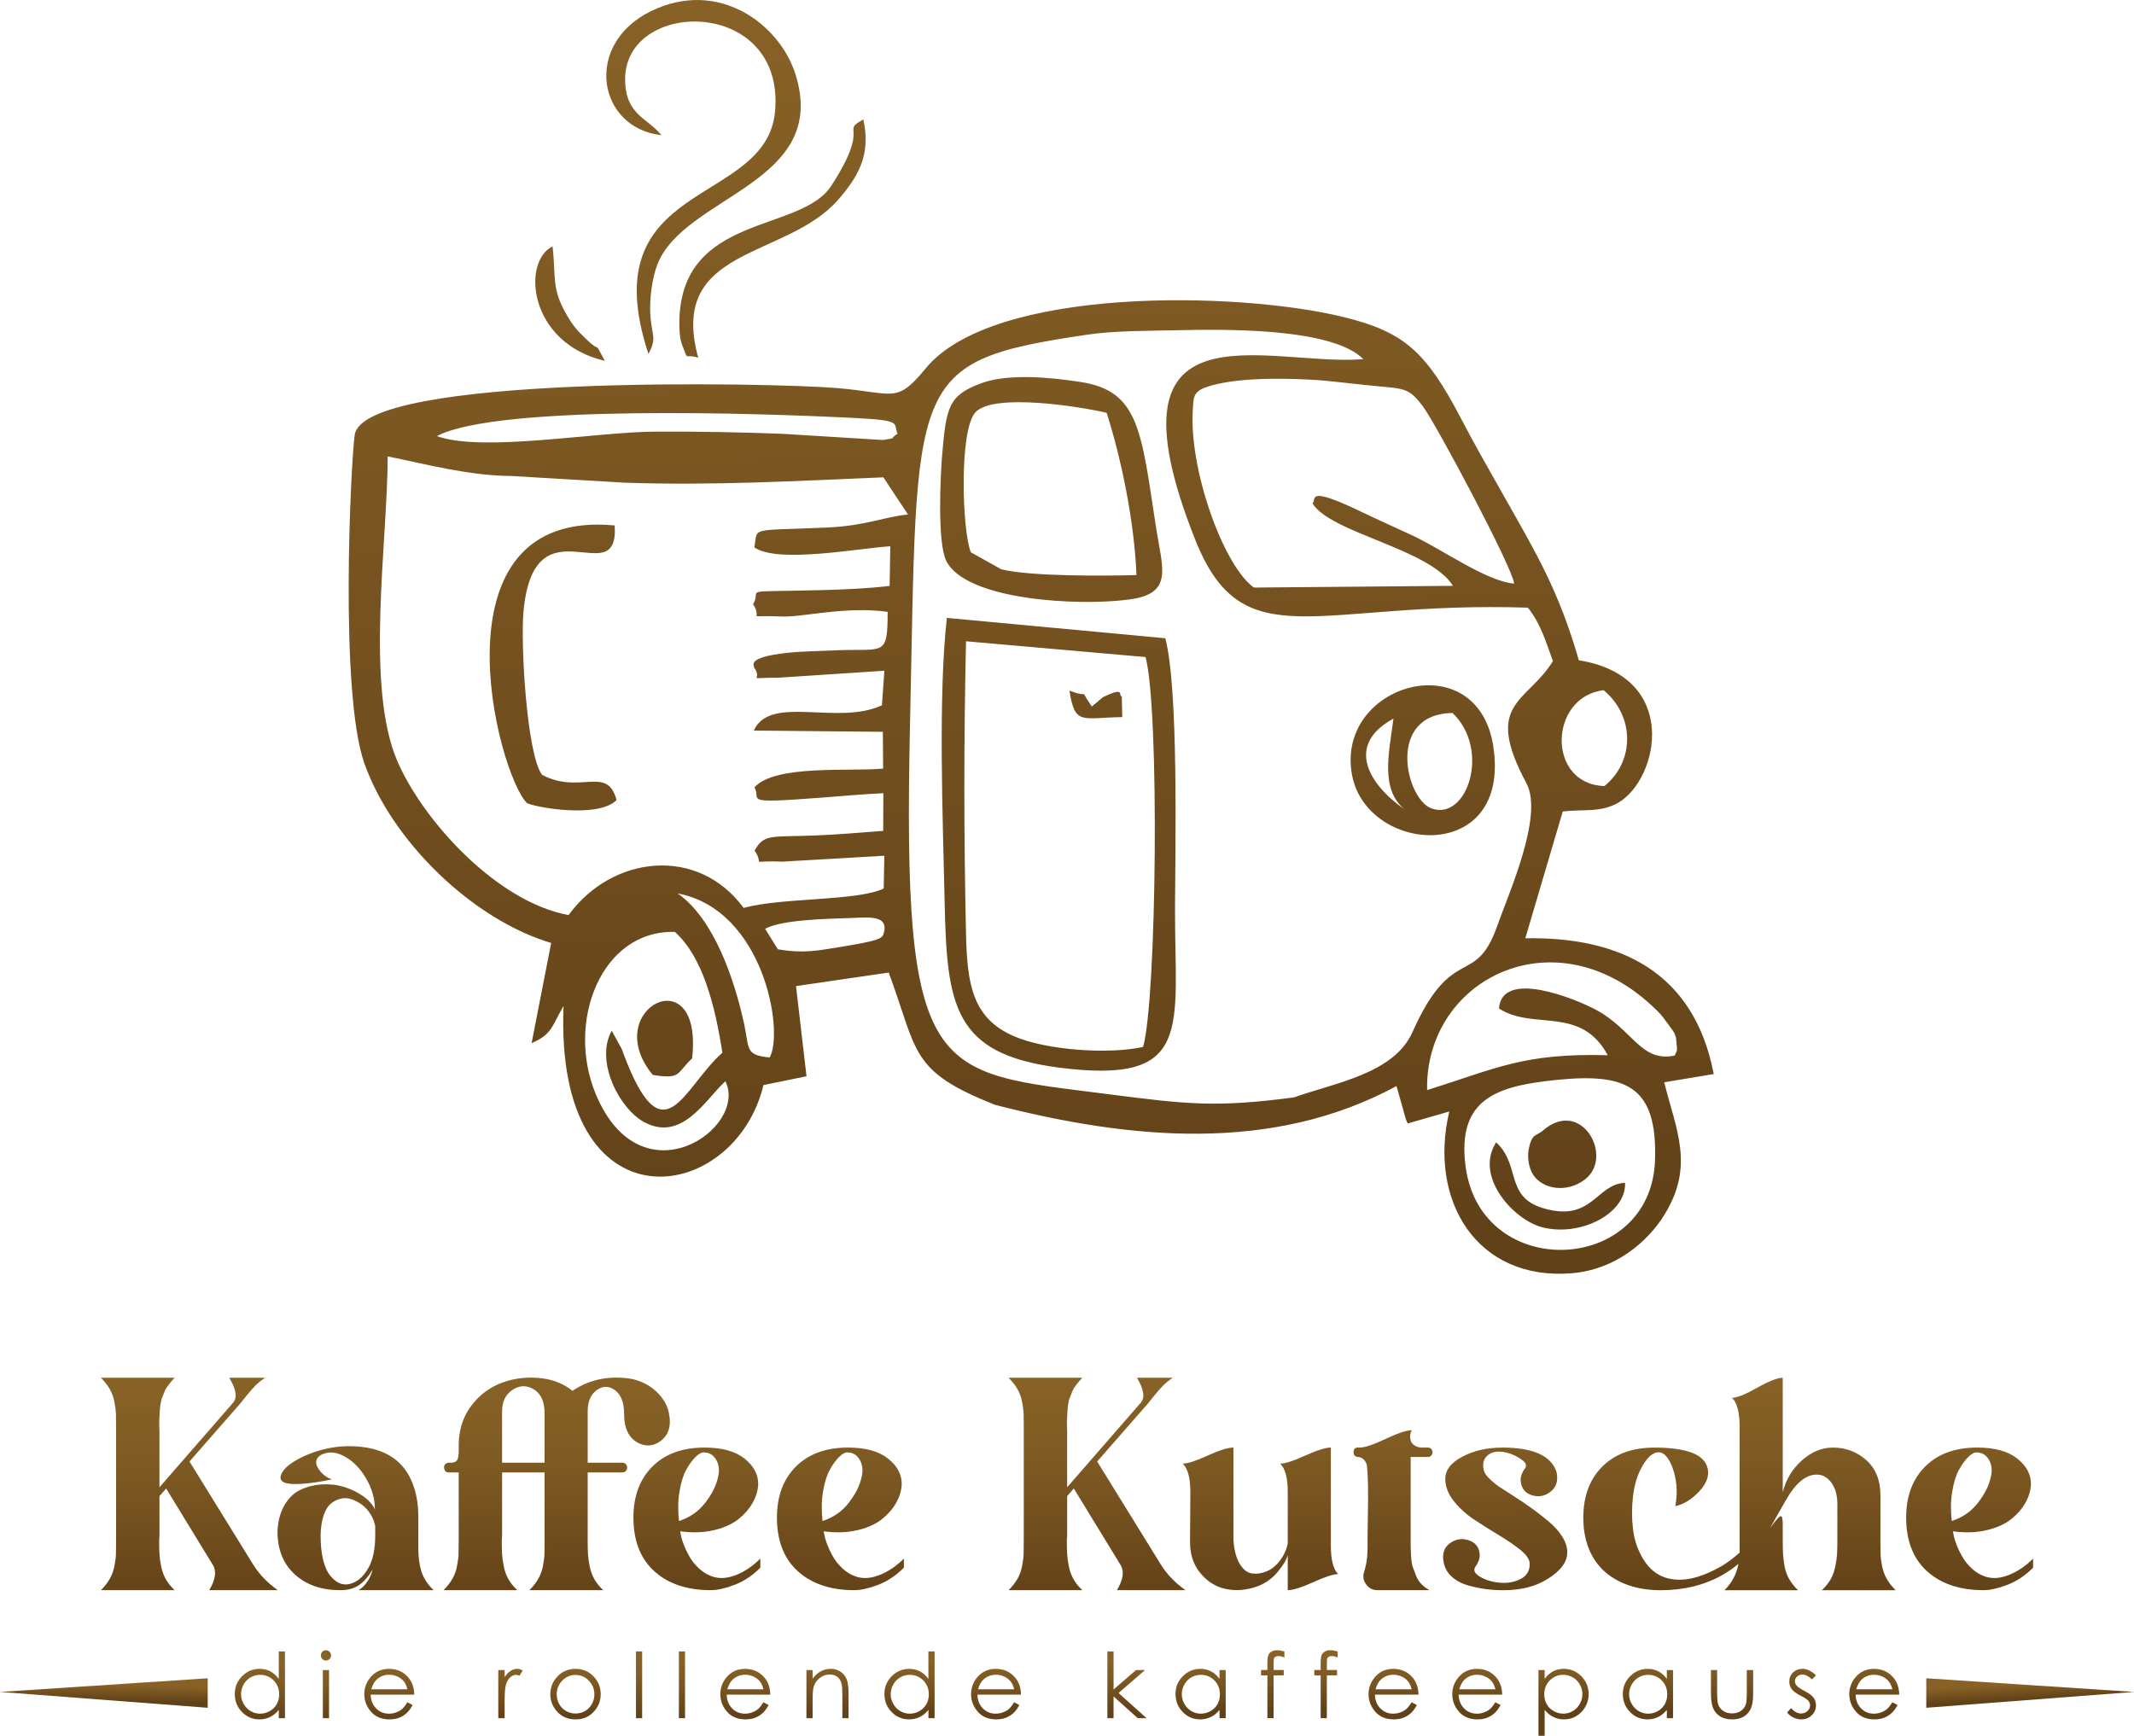 <?xml version="1.0" encoding="UTF-8"?>
<svg id="Ebene_2" xmlns="http://www.w3.org/2000/svg" xmlns:xlink="http://www.w3.org/1999/xlink" viewBox="0 0 1320.01 1073.84">
  <defs>
    <style>
      .cls-1 {
        fill: url(#linear-gradient-3);
      }

      .cls-1, .cls-2, .cls-3, .cls-4, .cls-5 {
        fill-rule: evenodd;
      }

      .cls-2 {
        fill: url(#linear-gradient-5);
      }

      .cls-3 {
        fill: url(#linear-gradient-2);
      }

      .cls-4 {
        fill: url(#linear-gradient-4);
      }

      .cls-5 {
        fill: url(#linear-gradient);
      }
    </style>
    <linearGradient id="linear-gradient" x1="621.43" y1="5.91" x2="645.91" y2="776.75" gradientUnits="userSpaceOnUse">
      <stop offset="0" stop-color="#876126"/>
      <stop offset="1" stop-color="#614118"/>
    </linearGradient>
    <linearGradient id="linear-gradient-2" x1="659.39" y1="859.95" x2="660.08" y2="989.62" gradientUnits="userSpaceOnUse">
      <stop offset="0" stop-color="#876126"/>
      <stop offset=".33" stop-color="#7e5a23"/>
      <stop offset=".84" stop-color="#69471a"/>
      <stop offset="1" stop-color="#614118"/>
    </linearGradient>
    <linearGradient id="linear-gradient-3" x1="659.81" y1="1026.75" x2="660.15" y2="1065.97" gradientUnits="userSpaceOnUse">
      <stop offset="0" stop-color="#876126"/>
      <stop offset=".28" stop-color="#7e5a23"/>
      <stop offset=".7" stop-color="#69471a"/>
      <stop offset=".83" stop-color="#614118"/>
    </linearGradient>
    <linearGradient id="linear-gradient-4" x1="64.43" y1="1042.38" x2="64.23" y2="1052.08" gradientUnits="userSpaceOnUse">
      <stop offset="0" stop-color="#876126"/>
      <stop offset="1" stop-color="#614118"/>
    </linearGradient>
    <linearGradient id="linear-gradient-5" x1="1255.25" y1="1041.61" x2="1255.74" y2="1051.07" gradientUnits="userSpaceOnUse">
      <stop offset="0" stop-color="#876126"/>
      <stop offset=".81" stop-color="#68471a"/>
      <stop offset="1" stop-color="#614118"/>
    </linearGradient>
  </defs>
  <g id="Layer_1">
    <g>
      <path class="cls-5" d="M906.56,721.62c-5.52-42,19.51-49.76,55.77-53.49,43.4-4.47,62.93,3.47,61.4,49.59-2.36,71.02-107.75,75.57-117.17,3.9h0ZM694.2,443.63l-.3-12.78c-2.42-.41,2.62-6.47-11.7.48l-6.83,5.77c-8.97-12.79.51-4.31-13.84-9.86,3.36,21.76,7.58,16.77,32.66,16.38h0ZM374.14,223.22c-7.83-14.22-.81-3.21-11.6-13.5-5.8-5.54-8.05-8.12-12.07-15.08-9.32-16.13-6.51-21.97-8.65-42.21-19.24,9.32-14.97,59.8,32.32,70.8h0ZM1005.18,731.75c-17.86.65-20.3,24.79-50.71,15.65-23.7-7.11-13.66-26.48-28.98-40.7-13.73,21.04,10.73,48.12,28.73,52.61,23.71,5.92,51.8-8.74,50.97-27.56h0ZM403.76,664.97c17.76,2.94,14.54-1.08,24.35-10.17,7.15-63.67-57.88-30.56-24.35,10.17h0ZM954.43,699.37c-4.35,3.77-6.72,1.5-8.76,11.28-1.12,5.36.1,11.83,2.39,15.62,5.74,9.54,21.11,12.02,32.34,3.38,18.22-14.02-2.2-50.9-25.97-30.27h0ZM431.92,221.31c-19.12-69.24,54.58-60.71,86.78-98.02,11.73-13.59,20.33-27.31,15.32-49.41-14.72,8.15,5.27,2.35-19.91,41.17-18.77,28.93-92.31,17.18-93.87,82.96-.1,4.3,0,10.86,1.55,14.91,4.36,11.42,1.03,5.53,10.13,8.38h0ZM898.48,441.07c23.9,22.87,8.88,67.22-13.15,58.99-15.8-5.9-28.11-58.34,13.15-58.99h0ZM836.3,479.32c9.14,49.42,98.77,55.85,87.37-17.72-9.9-63.86-97.81-38.75-87.37,17.72h0ZM869,500.85c-15.57-12.47-9.67-35.77-7.06-56.27-30.2,16.37-15.09,40.97,7.06,56.27h0ZM335.26,479.32c-9.41-12.74-13.34-80.92-11.43-101.24,6.6-70.26,59.21-10.19,56.4-53.03-115.33-10.79-72.54,153.66-54.29,171.72,3.76,2.38,43.76,9.95,55.44-1.82-5.81-21.78-22.52-3.13-46.11-15.63h0ZM409.18,83.63c-39.53-4.38-48.55-56.02-6.7-76.63,41.75-20.56,79.5,7.82,89.39,38.41,22.06,68.24-68.62,75.27-85.27,118.27-3.25,8.4-4.84,21.14-4.37,30.04.77,14.48,4.42,15.05-1.14,25.18-35.86-108.8,73.25-90.45,78.36-150.25C485.5-2,386.19-1.09,386.68,49.36c.21,21.74,13.62,23.4,22.5,34.27h0ZM600.53,341.65c-5.35-12.75-7.4-75.13,2.77-86.5,11.16-12.49,67.11-3.22,81.24.26,8.95,28.1,17.04,66.45,18.45,100.36-18.62.52-65.69.96-83.66-3.6l-18.81-10.51h0ZM607.29,236.98c-20.57,7.49-21.92,14.76-24.45,43.67-1.2,13.76-3.1,55.11,2.46,66.31,12.24,24.65,82.89,28.17,113.69,23.84,27.05-3.8,20-19.09,16.09-44.53-9.17-59.7-10.38-84.34-46.54-89.94-18.93-2.93-44.79-5.35-61.25.65h0ZM597.54,396.72l111.05,9.76c8.71,32.13,6.93,211.99-1.52,241.21-20.53,4.57-59.33,2.29-80.03-6.71-25.96-11.29-28.83-32.93-29.51-63.85-1.33-60.86-1.38-117.53.01-180.41h0ZM585.69,382.26l135.11,12.58c8.29,31.17,6.16,129.74,6.02,166.55-.28,74.67,12.3,110.04-72.23,99.01-64.88-8.47-68.91-38.3-70.29-102.92-1.09-50.62-4.07-126.61,1.39-175.22h0ZM448.71,668.92c14.32,28.98-52.25,75.44-80.28,7.74-18.32-44.24,3.19-101.34,49.02-100.15,17.36,15.53,24.93,45.99,29.38,74.76-24.29,21.37-36.3,66.88-61.21.51-.37-.98-.68-2.02-1.09-2.98l-6.16-11.14c-10.45,18.74,4.7,48.24,20.08,56.52,23.61,12.72,38.19-14.47,50.26-25.27h0ZM473.25,574.59c10.48-5.71,38.43-6.17,53.82-6.7,9.82-.34,23.36-2.14,19.38,10.07-.87,2.68-3.63,4.14-26.76,7.88-14.52,2.35-22.93,4.09-38.51,1.44l-7.92-12.69h0ZM419.15,552.68c53.5,10.15,65.94,85.81,56.92,101.53-15.58-1.58-12.26-5.11-16.09-22.2-5.79-25.84-18.08-63.34-40.83-79.33h0ZM351.71,566.1c-44.79-8.25-90.07-58.71-105.82-94.98-20.11-46.3-6.26-134.74-6.06-188.77,25.08,5.12,50.39,11.94,76.6,12.12l69.76,4.13c55.56,1.92,107.04-1.13,160.23-3.3l15.23,23c-14.96,1.41-25.86,6.98-50.31,8.06-48.84,2.15-42.36-.56-44.74,12.28,14.62,10.13,64.29.56,84.1-.7l-.41,24.53c-12.64,1.56-28.72,2.27-42.92,2.63-52.54,1.33-35.46-1.19-41.53,8.71,6.79,10.36-6.77,6.49,17.79,7.58,12.7.57,39.36-6.52,65.43-2.89,0,28.6-2.19,22.42-32.95,23.85-8.37.39-20.23.58-28.6,1.46-26.95,2.84-20.59,8.17-21.11,9.08,6.35,8.78-7,6.32,15.1,6.37l65.55-4.32-1.52,21.39c-27.46,12.79-69.17-6.9-79.24,15.63l79.8.77.19,22.75c-20.42,1.97-67.04-2.66-79.58,11.65,4.5,7.82-9.12,10.11,40.03,6.43,12.77-.95,26.09-2.19,39.69-2.86l-.09,23.32c-14.68,1.1-28.47,2.34-43,2.88-26.9,1.01-30.68-1.07-36.56,9.31,6.9,10.13-4.99,5.85,16.94,6.85l63.31-3.66-.39,20.25c-16.12,7.92-62.68,5.44-86.63,12.03-28.35-38.59-81.33-32.54-108.29,4.41h0ZM270.23,269.79c37.32-19.76,201.59-14.16,259.43-11.15,29.01,1.51,22.72,3.15,25.51,9.65-5.99,3.96.63,2.19-9.02,3.91l-62.22-3.83c-25.87-.98-52.33-1.47-78.2-1.35-37.87.17-107.49,12.95-135.5,2.76h0ZM800.42,678.87c25.55-9.01,61.91-14.78,73.26-40.31,24.52-55.17,38.84-27.54,52.2-65.12,7.75-21.8,29.03-68.9,18.29-88.92-26.89-50.14.34-49.45,16.41-75.53-4.38-12.12-7.74-23.52-15.54-33.07-131.42-4.32-176.14,32.74-205.89-42.44-59.5-150.36,44.8-106.47,104.17-111.29-19.71-19.99-88.85-18.45-116.18-17.88-17.28.36-38.17.29-54.4,2.7-112.41,16.63-105.13,26.41-109.84,240.92-4.87,221.18,13.64,214.98,122.25,228.92,49.04,6.29,66.65,8.44,115.27,2.04h0ZM572.48,228.02c-18.01,22.01-19.24,15.03-54.65,12.06-40.06-3.37-293.15-8.57-298.43,29-2.42,17.25-9.47,159.22,5.94,203.02,16.98,48.23,66.89,96.74,115.59,111.26l-12.1,61.97c13-5.57,12.59-10.92,19.75-22.96-5.61,140.38,105.75,123.58,123.68,48.9l26.62-5.45-6.5-55.78,57.33-8.37c18.29,49.26,12.67,60.84,65.89,81.86,83.57,21.48,171.39,29.94,248.23-11.65l5.66,20.06c.28.75.67,2.14,1.3,3.06l25.68-7.38c-13.04,55.23,17.03,104.75,75.64,100.07,26.71-2.13,46.83-19.03,57.47-36.26,18.7-30.29,7.2-52.25-.17-81.89l30.63-5.08c-11.98-62.75-57.44-85.08-116.55-84l23.17-78.46c13.05-1.48,23.76.77,34.4-5.45,24.96-14.59,38.43-77.98-24.44-88.08-12.48-43.17-26.15-65.82-46.46-101.76-8.9-15.76-17.57-30.86-26.4-47.74-21.59-41.28-35.05-53.53-72.22-62.73-65.19-16.15-217.31-19.25-259.06,31.78h0ZM927.21,623.92c1.83-24.82,47.85-5.75,60,.78,22.86,12.28,27.77,32.73,48.7,28.31,1.25-3.36,1.84-1.41,1.03-8.62-.38-3.4,0-1.97-1.3-5.41-.28-.73-7.35-10.32-8.36-11.38-61.56-64.54-145.93-23.43-144.53,46.76,43.08-13.43,59.4-22.94,111.74-21.56-16.75-31.01-45.95-15.08-67.27-28.89h0ZM992.44,486.29c-35.87-1.12-34.47-55.16-.52-59.32,19.09,15.73,19.56,43.86.52,59.32h0ZM748.99,238.59c20.24-5.78,51.8-4.37,66.74-3.4,7.49.49,25.54,2.8,38.23,3.91,14.86,1.3,18.15,1.58,26.06,12.1,8.16,10.85,55.57,99.8,56.58,109.86-17.31-1.53-44.29-21.06-62.56-29.62-11.5-5.39-21.09-9.58-32.22-14.93-35.07-16.87-27-7-30.02-5.21,11.12,18.54,72.44,27.98,86.97,51.12l-123.11,1.07c-19.09-13.46-40.73-74.36-37.75-111.29.35-7.82.87-10.69,11.08-13.6Z"/>
      <path class="cls-3" d="M117.22,904.15l39.42,63.82c3.75,6.01,8.82,11.26,15.21,15.77h-42.42c3.88-6.51,4.63-11.7,2.25-15.58l-28.91-47.3-4.13,4.69v24.59c0,.63-.06,1.56-.19,2.82,0,3.75.06,6.63.19,8.64.12,2,.47,4.44,1.03,7.32s1.5,5.51,2.82,7.88c1.31,2.38,3.16,4.69,5.54,6.95h-45.61c2.25-2.25,4.07-4.57,5.44-6.95,1.38-2.38,2.35-5.04,2.91-7.98.56-2.94.88-5.38.94-7.32.06-1.94.09-4.85.09-8.73v-69.45c0-3.88-.03-6.79-.09-8.73-.06-1.94-.37-4.38-.94-7.32-.56-2.94-1.53-5.6-2.91-7.98-1.38-2.38-3.19-4.69-5.44-6.95h45.61c-1,1-1.94,2.07-2.82,3.19-.88,1.13-1.6,2.1-2.16,2.91s-1.09,1.91-1.6,3.28c-.5,1.38-.91,2.38-1.22,3-.31.63-.59,1.75-.84,3.38-.25,1.63-.41,2.66-.47,3.1-.06.44-.13,1.66-.19,3.66-.06,2-.12,3.13-.19,3.38-.06.25-.06,1.53,0,3.85.06,2.32.09,3.6.09,3.85v34.16l45.43-52.18c2.88-3.13,2.13-8.32-2.25-15.58h22.15c-2.25,1.5-4.19,3.07-5.82,4.69-1.63,1.63-3.54,3.79-5.73,6.48-2.19,2.69-3.41,4.22-3.66,4.6l-31.54,36.04h0ZM232.1,950.14v-6.01c-.5-2.63-1.47-5.1-2.91-7.41-1.44-2.32-3.16-4.22-5.16-5.73-2-1.5-4.16-2.66-6.48-3.47-2.31-.81-4.6-.94-6.85-.37-2.25.56-4.29,1.6-6.1,3.1-1.81,1.5-3.29,3.91-4.41,7.23-1.13,3.32-1.75,7.35-1.88,12.11,0,11.89,2.03,20.34,6.1,25.34,4.07,5.01,8.73,6.44,13.98,4.32,3.88-1.63,7.13-4.88,9.76-9.76s3.94-11.33,3.94-19.33h0ZM171.66,947.52c0,11.14,3.57,19.96,10.7,26.47,7.13,6.51,16.52,9.76,28.16,9.76,4.88,0,8.85-1.13,11.92-3.38,3.07-2.25,5.73-5.38,7.98-9.39-.5,2.5-1.53,4.94-3.1,7.32-1.56,2.38-3.41,4.19-5.54,5.44h46.37c-3.75-3.75-6.26-7.63-7.51-11.64-1.25-4-1.88-8.89-1.88-14.64v-18.96c0-6.51-.81-12.39-2.44-17.64-4.63-15.14-15.39-23.71-32.29-25.72-12.64-1.5-24.97.56-36.98,6.19-8.51,4.13-13.02,8.32-13.52,12.58-.13,1.63.88,2.78,3,3.47,2.13.69,5.63.88,10.51.56,4.88-.31,10.95-1.22,18.21-2.72-3.75-1.38-6.6-3.72-8.54-7.04-1.94-3.32-1.41-5.98,1.6-7.98,4.38-2.38,9.23-2.16,14.55.66,5.32,2.82,9.82,7.35,13.51,13.61,3.69,6.26,5.54,12.7,5.54,19.33-1.5-3.13-4-5.91-7.51-8.35-3.5-2.44-7.41-4.32-11.73-5.63-4.32-1.31-8.85-1.81-13.61-1.5-4.75.31-9.14,1.41-13.14,3.28-4,1.88-7.32,5.07-9.95,9.57-2.63,4.5-4.07,9.95-4.32,16.33h0ZM310.57,873.18v31.72h26.28v-30.6c0-7.13-2.19-12.05-6.57-14.74-4.38-2.69-8.76-2.63-13.14.19-4.38,2.82-6.57,7.29-6.57,13.42h0ZM336.85,910.91h-26.28v39.23c0,.63-.06,1.56-.19,2.82,0,3.75.06,6.63.19,8.64.13,2,.47,4.44,1.03,7.32.56,2.88,1.5,5.51,2.82,7.88,1.31,2.38,3.16,4.69,5.54,6.95h-45.61c2.25-2.25,4.07-4.57,5.44-6.95,1.38-2.38,2.35-5.04,2.91-7.98.56-2.94.88-5.38.94-7.32.06-1.94.09-4.85.09-8.73v-41.86h-6.19c-1.5,0-2.44-.81-2.82-2.44v-.37h0c-.13-.88.09-1.63.66-2.25.56-.62,1.28-.94,2.16-.94h1.88c1.88-.13,3.1-.88,3.66-2.25.56-1.38.78-4.19.66-8.45,0-9.39,2.53-17.49,7.6-24.31,5.07-6.82,11.51-11.67,19.33-14.55,7.82-2.88,16.11-3.75,24.87-2.63,7.01.88,13.2,3.44,18.58,7.7,10.01-6.76,21.53-9.32,34.54-7.7,2.88.38,5.69,1.16,8.45,2.35,2.75,1.19,5.23,2.69,7.41,4.5,2.19,1.81,4.1,3.91,5.73,6.29,1.63,2.38,2.75,4.94,3.38,7.7,1.88,8.26.06,14.33-5.44,18.21-4.38,3-8.95,3.25-13.7.75-5.63-3.13-8.45-9.01-8.45-17.65,0-7.13-1.88-12.08-5.63-14.83-3.75-2.75-7.51-2.78-11.26-.09-3.75,2.69-5.63,7.1-5.63,13.23v31.72h21.4c1.25,0,2.13.5,2.63,1.5.5,1,.5,2,0,3-.5,1-1.38,1.5-2.63,1.5h-21.4v42.05c0,3.75.06,6.63.19,8.64.13,2,.47,4.44,1.03,7.32s1.5,5.51,2.82,7.88c1.31,2.38,3.16,4.69,5.54,6.95h-45.61c2.25-2.25,4.07-4.57,5.44-6.95,1.38-2.38,2.35-5.04,2.91-7.98.56-2.94.88-5.38.94-7.32.06-1.94.09-4.85.09-8.73v-41.86h0ZM420.01,940.95c6.63-2.13,12.01-5.85,16.14-11.17,4.13-5.32,6.76-10.48,7.88-15.49,1.13-4.13.84-7.76-.84-10.89-1.69-3.13-4.22-4.76-7.6-4.88-1.5-.12-3.25.78-5.26,2.72-2,1.94-3.94,4.6-5.82,7.98-1.88,3.38-3.29,7.92-4.22,13.61-.94,5.69-1.03,11.73-.28,18.11h0ZM470.31,964.22c-4.63,4.63-9.64,8.01-15.02,10.14-5.38,2.13-10.26,2.44-14.64.94-3-1-5.76-2.66-8.26-4.97-2.5-2.32-4.54-4.88-6.1-7.7-1.56-2.82-2.82-5.54-3.75-8.17-.94-2.63-1.53-5.01-1.78-7.13,7.51,1,14.39.78,20.65-.66,6.26-1.44,11.33-3.69,15.2-6.76,3.88-3.07,6.88-6.51,9.01-10.32,2.13-3.82,3.25-7.66,3.38-11.54,0-6.01-2.85-11.26-8.54-15.77-5.69-4.51-13.92-6.76-24.69-6.76-14.02,0-24.97,4.13-32.85,12.39-7.88,8.26-11.58,19.4-11.07,33.41.5,13.51,5.04,23.96,13.61,31.35,8.57,7.38,19.99,11.07,34.26,11.07,4,0,8.88-1.09,14.64-3.28,5.76-2.19,11.07-5.73,15.96-10.61v-5.63h0ZM508.8,940.95c6.63-2.13,12.01-5.85,16.14-11.17,4.13-5.32,6.76-10.48,7.88-15.49,1.13-4.13.84-7.76-.84-10.89-1.69-3.13-4.22-4.76-7.6-4.88-1.5-.12-3.25.78-5.26,2.72-2,1.94-3.94,4.6-5.82,7.98-1.88,3.38-3.29,7.92-4.22,13.61-.94,5.69-1.03,11.73-.28,18.11h0ZM559.1,964.22v5.63c-4.88,4.88-10.2,8.42-15.96,10.61-5.76,2.19-10.64,3.28-14.64,3.28-14.27,0-25.69-3.69-34.26-11.07-8.57-7.38-13.11-17.83-13.61-31.35-.5-14.02,3.19-25.15,11.07-33.41,7.88-8.26,18.83-12.39,32.85-12.39,10.76,0,18.99,2.25,24.69,6.76,5.69,4.5,8.54,9.76,8.54,15.77-.13,3.88-1.25,7.73-3.38,11.54-2.13,3.82-5.13,7.26-9.01,10.32-3.88,3.07-8.95,5.32-15.2,6.76-6.26,1.44-13.14,1.66-20.65.66.25,2.13.84,4.51,1.78,7.13.94,2.63,2.19,5.35,3.75,8.17,1.56,2.82,3.6,5.38,6.1,7.7,2.5,2.32,5.26,3.97,8.26,4.97,4.38,1.5,9.26,1.19,14.64-.94,5.38-2.13,10.39-5.51,15.02-10.14h0ZM678.68,904.15l39.42,63.82c3.75,6.01,8.82,11.26,15.21,15.77h-42.42c3.88-6.51,4.63-11.7,2.25-15.58l-28.91-47.3-4.13,4.69v24.59c0,.63-.06,1.56-.19,2.82,0,3.75.06,6.63.19,8.64.12,2,.47,4.44,1.03,7.32s1.5,5.51,2.82,7.88c1.31,2.38,3.16,4.69,5.54,6.95h-45.61c2.25-2.25,4.07-4.57,5.44-6.95,1.38-2.38,2.35-5.04,2.91-7.98.56-2.94.88-5.38.94-7.32.06-1.94.09-4.85.09-8.73v-69.45c0-3.88-.03-6.79-.09-8.73-.06-1.94-.37-4.38-.94-7.32-.56-2.94-1.53-5.6-2.91-7.98-1.38-2.38-3.19-4.69-5.44-6.95h45.61c-1,1-1.94,2.07-2.82,3.19-.88,1.13-1.6,2.1-2.16,2.91s-1.09,1.91-1.6,3.28c-.5,1.38-.91,2.38-1.22,3-.31.63-.59,1.75-.84,3.38-.25,1.63-.41,2.66-.47,3.1-.06.44-.13,1.66-.19,3.66-.06,2-.12,3.13-.19,3.38-.06.25-.06,1.53,0,3.85.06,2.32.09,3.6.09,3.85v34.16l45.43-52.18c2.88-3.13,2.13-8.32-2.25-15.58h22.15c-2.25,1.5-4.19,3.07-5.82,4.69-1.63,1.63-3.54,3.79-5.73,6.48-2.19,2.69-3.41,4.22-3.66,4.6l-31.54,36.04h0ZM823.22,956.15v-60.63c-3.25,0-8.54,1.66-15.86,4.97-7.32,3.32-12.48,4.97-15.49,4.97,3.13,3,4.69,8.89,4.69,17.65v31.72c-.75,3.75-2.32,7.23-4.69,10.42-2.38,3.19-5.1,5.44-8.17,6.76-3.07,1.31-6.1,1.78-9.1,1.41-3-.37-5.6-2.38-7.79-6.01-2.19-3.63-3.47-8.63-3.85-15.02v-56.88c-3.38,0-8.7,1.66-15.96,4.97-7.26,3.32-12.39,4.97-15.39,4.97,3.13,3,4.69,8.89,4.69,17.65-.12,17.52-.19,27.84-.19,30.97,0,7.51,2.07,13.8,6.19,18.87,4.13,5.07,9.04,8.32,14.74,9.76,5.69,1.44,11.64,1.31,17.83-.38,6.19-1.69,11.29-4.91,15.3-9.67,3.63-4.38,5.76-7.95,6.38-10.7v21.78c3.25,0,8.54-1.66,15.86-4.97,7.32-3.32,12.42-4.97,15.3-4.97-3-3-4.5-8.89-4.5-17.64h0ZM879.53,895.52h3.57c1.25,0,2.13.47,2.63,1.41.5.94.5,1.91,0,2.91-.5,1-1.38,1.5-2.63,1.5h-10.51v55.56c0,1.13.09,3.16.28,6.1.19,2.94.53,5.1,1.03,6.48.5,1.38,1.16,3.1,1.97,5.16.81,2.06,1.91,3.82,3.28,5.26,1.38,1.44,3.07,2.72,5.07,3.85h-32.1c-3,0-5.38-1.22-7.13-3.66-1.75-2.44-2.13-5.04-1.13-7.79.25-1,.5-1.97.75-2.91.25-.94.47-2,.66-3.19.19-1.19.31-2.13.38-2.82.06-.69.12-1.78.19-3.29.06-1.5.09-2.5.09-3v-6.95c0-2.63.06-7.1.19-13.42.13-6.32.16-11.92.09-16.8-.06-4.88-.28-9.32-.66-13.33-.88-3.25-2.75-5.01-5.63-5.26-1.75-.12-2.63-1.13-2.63-3s.88-2.82,2.63-2.82h1.31c3,0,8.29-1.78,15.86-5.35,7.57-3.57,12.98-5.35,16.24-5.35-1.13,1.88-1.38,4-.75,6.38.38,1.25,1.22,2.28,2.53,3.1,1.31.81,2.79,1.22,4.41,1.22h0ZM929.09,895.52c19.4,0,30.66,5.13,33.79,15.39,1,5.13-.22,9.07-3.66,11.83-3.44,2.75-7.23,3.54-11.36,2.35-4.13-1.19-6.51-3.91-7.13-8.17-.25-1.63-.09-3.19.47-4.69.56-1.5,1.19-2.66,1.88-3.47.69-.81.94-1.72.75-2.72-.19-1-1.03-2-2.53-3-3-2.13-6.01-3.57-9.01-4.32-3-.75-5.57-.91-7.7-.47-2.13.44-3.85,1.38-5.16,2.82-1.31,1.44-1.97,3.16-1.97,5.16-.13,2.63.63,4.91,2.25,6.85,1.63,1.94,4.07,4.1,7.32,6.48,1.5,1,4.41,2.88,8.73,5.63,4.32,2.75,8.13,5.32,11.45,7.7,3.32,2.38,6.82,5.1,10.51,8.17s6.57,6.26,8.63,9.57c2.07,3.32,3.1,6.54,3.1,9.67,0,6.01-4.07,11.51-12.2,16.52-7.26,4.63-16.33,6.95-27.22,6.95-3.75,0-7.35-.22-10.79-.66-3.44-.44-7.1-1.19-10.98-2.25-3.88-1.06-7.2-2.78-9.95-5.16-2.75-2.38-4.5-5.32-5.26-8.82-1.13-5.26.03-9.23,3.47-11.92,3.44-2.69,7.26-3.44,11.45-2.25s6.6,3.85,7.23,7.98c.25,1.75.06,3.38-.56,4.88s-1.25,2.66-1.88,3.47c-.63.81-.88,1.69-.75,2.63.13.94.94,1.97,2.44,3.1,3.5,2.38,7.79,3.82,12.86,4.32,5.07.5,9.54-.28,13.42-2.35,3.88-2.06,5.69-5.29,5.44-9.67-.12-2.5-2-5.23-5.63-8.17-3.63-2.94-7.95-5.91-12.95-8.92-5.01-3-10.04-6.16-15.11-9.48-5.07-3.32-9.39-7.16-12.95-11.54-3.57-4.38-5.41-8.95-5.54-13.7-.12-5.63,3.38-10.32,10.51-14.08,7.13-3.75,15.33-5.63,24.59-5.63h0ZM1076.07,960.47v-77.9c0-8.76-1.56-14.7-4.69-17.83,3,0,8.17-2.07,15.49-6.19,7.32-4.13,12.61-6.2,15.86-6.2v70.77c2-7.88,5.98-14.45,11.92-19.71,5.94-5.26,12.3-7.88,19.05-7.88,8.01,0,14.92,2.6,20.74,7.79,5.82,5.19,8.73,12.48,8.73,21.87v27.78c0,3.75.03,6.63.09,8.64.06,2,.38,4.44.94,7.32s1.53,5.51,2.91,7.88c1.38,2.38,3.19,4.69,5.44,6.95h-45.61c2.38-2.25,4.22-4.57,5.54-6.95,1.31-2.38,2.25-5.04,2.82-7.98.56-2.94.91-5.38,1.03-7.32.12-1.94.19-4.85.19-8.73v-22.34c0-5.38-1.22-9.76-3.66-13.14-2.44-3.38-5.48-5.07-9.1-5.07-6.76,0-13.14,5.32-19.15,15.96-1.25,2.13-2.97,5.13-5.16,9.01-2.19,3.88-3.72,6.63-4.6,8.26,3.63-5.13,5.88-7.63,6.76-7.51.75,0,1.13,1.75,1.13,5.26v9.76c0,3.75.06,6.63.19,8.64.12,2,.44,4.44.94,7.32.5,2.88,1.44,5.51,2.82,7.88,1.38,2.38,3.19,4.69,5.44,6.95h-45.43c4.63-4.63,7.51-10.07,8.64-16.33-3.13,2.63-6.45,4.94-9.95,6.95-11.14,6.26-23.84,9.39-38.11,9.39-7.01,0-13.39-.94-19.15-2.82-5.76-1.88-10.73-4.6-14.92-8.17-4.19-3.57-7.48-8.01-9.85-13.33-2.38-5.32-3.69-11.36-3.94-18.11-.5-14.02,3.19-25.15,11.07-33.41,7.88-8.26,18.83-12.39,32.85-12.39,19.9,0,30.85,4.19,32.85,12.58,1.38,5.38-1,10.89-7.13,16.52-4,3.75-8.26,6.13-12.76,7.13,1.63-8.89.88-17.27-2.25-25.15-3-7.01-6.63-9.51-10.89-7.51-2.75,1.25-5.44,4.38-8.07,9.39-2.5,4.63-4.16,10.36-4.97,17.18-.81,6.82-.81,13.61,0,20.37.81,6.76,2.94,12.95,6.38,18.58,3.44,5.63,7.92,9.39,13.42,11.26,8.76,2.88,19.08,1.25,30.97-4.88,1.5-.75,3-1.56,4.5-2.44,3.63-2.25,7.2-4.94,10.7-8.07h0ZM1207.28,940.95c6.63-2.13,12.01-5.85,16.14-11.17,4.13-5.32,6.76-10.48,7.88-15.49,1.13-4.13.84-7.76-.84-10.89-1.69-3.13-4.22-4.76-7.6-4.88-1.5-.12-3.25.78-5.26,2.72-2,1.94-3.94,4.6-5.82,7.98-1.88,3.38-3.29,7.92-4.22,13.61-.94,5.69-1.03,11.73-.28,18.11h0ZM1257.59,964.22v5.63c-4.88,4.88-10.2,8.42-15.96,10.61-5.76,2.19-10.64,3.28-14.64,3.28-14.27,0-25.69-3.69-34.26-11.07-8.57-7.38-13.11-17.83-13.61-31.35-.5-14.02,3.19-25.15,11.08-33.41,7.88-8.26,18.83-12.39,32.85-12.39,10.76,0,18.99,2.25,24.69,6.76,5.69,4.5,8.54,9.76,8.54,15.77-.13,3.88-1.25,7.73-3.38,11.54-2.13,3.82-5.13,7.26-9.01,10.32-3.88,3.07-8.95,5.32-15.2,6.76-6.26,1.44-13.14,1.66-20.65.66.25,2.13.84,4.51,1.78,7.13.94,2.63,2.19,5.35,3.75,8.17,1.56,2.82,3.6,5.38,6.1,7.7,2.5,2.32,5.26,3.97,8.26,4.97,4.38,1.5,9.26,1.19,14.64-.94,5.38-2.13,10.39-5.51,15.02-10.14Z"/>
      <path class="cls-1" d="M176.27,1021.64v41.31h-3.82v-5.13c-1.61,1.96-3.4,3.42-5.41,4.4-1.99.97-4.18,1.46-6.55,1.46-4.21,0-7.81-1.52-10.8-4.57-2.99-3.06-4.47-6.77-4.47-11.14s1.51-7.94,4.52-10.98c3-3.04,6.62-4.57,10.86-4.57,2.44,0,4.65.52,6.63,1.56,1.97,1.04,3.71,2.6,5.21,4.69v-17.03h3.82ZM160.9,1036.12c-2.13,0-4.11.52-5.9,1.57-1.81,1.04-3.24,2.51-4.3,4.4-1.07,1.89-1.6,3.89-1.6,6.01s.53,4.09,1.61,6c1.08,1.91,2.52,3.4,4.33,4.45,1.81,1.07,3.76,1.6,5.84,1.6s4.08-.52,5.95-1.58c1.88-1.06,3.32-2.48,4.33-4.28,1.01-1.8,1.52-3.83,1.52-6.08,0-3.43-1.13-6.31-3.41-8.62-2.26-2.31-5.05-3.46-8.36-3.46h0ZM201.61,1020.91c.87,0,1.61.31,2.23.94.62.62.93,1.38.93,2.25s-.31,1.61-.93,2.23c-.62.63-1.36.94-2.23.94s-1.59-.31-2.21-.94c-.62-.62-.93-1.37-.93-2.23s.31-1.63.93-2.25c.62-.63,1.35-.94,2.21-.94h0ZM199.71,1033.15h3.82v29.81h-3.82v-29.81h0ZM251.98,1053.08l3.24,1.7c-1.07,2.07-2.29,3.74-3.69,5.01-1.39,1.26-2.96,2.24-4.7,2.9-1.75.66-3.71.99-5.91.99-4.88,0-8.69-1.59-11.44-4.77-2.75-3.18-4.13-6.77-4.13-10.78,0-3.77,1.17-7.14,3.5-10.08,2.95-3.75,6.9-5.63,11.85-5.63s9.18,1.93,12.22,5.77c2.16,2.71,3.26,6.1,3.3,10.17h-26.94c.08,3.45,1.19,6.28,3.33,8.48,2.15,2.21,4.81,3.31,7.96,3.31,1.52,0,3.01-.26,4.45-.79,1.44-.52,2.67-1.22,3.68-2.09,1.01-.87,2.1-2.26,3.27-4.2h0ZM252.02,1045.05c-.51-2.05-1.26-3.68-2.25-4.9-.99-1.23-2.29-2.21-3.91-2.96-1.62-.75-3.32-1.12-5.1-1.12-2.95,0-5.47.93-7.59,2.82-1.55,1.38-2.71,3.42-3.51,6.16h22.35ZM308.22,1033.15h3.93v4.36c1.17-1.72,2.4-2.99,3.71-3.84,1.3-.83,2.66-1.25,4.06-1.25,1.07,0,2.2.34,3.4,1.01l-2,3.22c-.8-.35-1.48-.52-2.03-.52-1.28,0-2.52.52-3.71,1.57-1.19,1.05-2.1,2.68-2.72,4.89-.48,1.69-.71,5.13-.71,10.29v10.08h-3.93v-29.81h0ZM356.02,1032.42c4.59,0,8.41,1.66,11.43,4.98,2.75,3.02,4.12,6.6,4.12,10.74s-1.45,7.78-4.36,10.89c-2.9,3.11-6.64,4.66-11.2,4.66s-8.34-1.55-11.24-4.66c-2.91-3.11-4.36-6.74-4.36-10.89s1.38-7.69,4.13-10.71c3.02-3.34,6.85-5.01,11.47-5.01h0ZM356,1036.18c-3.19,0-5.92,1.17-8.21,3.52-2.29,2.35-3.43,5.19-3.43,8.52,0,2.14.52,4.14,1.56,6.01,1.05,1.85,2.46,3.28,4.24,4.29,1.77,1.01,3.72,1.52,5.85,1.52s4.08-.5,5.85-1.52c1.78-1.01,3.19-2.44,4.24-4.29,1.04-1.86,1.56-3.86,1.56-6.01,0-3.33-1.15-6.17-3.45-8.52-2.29-2.35-5.02-3.52-8.19-3.52h0ZM393.39,1021.64h3.82v41.31h-3.82v-41.31h0ZM419.93,1021.64h3.82v41.31h-3.82v-41.31h0ZM472.2,1053.08l3.24,1.7c-1.07,2.07-2.29,3.74-3.69,5.01-1.39,1.26-2.96,2.24-4.7,2.9-1.75.66-3.72.99-5.91.99-4.88,0-8.69-1.59-11.44-4.77-2.75-3.18-4.13-6.77-4.13-10.78,0-3.77,1.17-7.14,3.5-10.08,2.95-3.75,6.9-5.63,11.85-5.63s9.18,1.93,12.22,5.77c2.16,2.71,3.26,6.1,3.3,10.17h-26.94c.08,3.45,1.19,6.28,3.33,8.48,2.15,2.21,4.81,3.31,7.96,3.31,1.52,0,3.01-.26,4.45-.79,1.44-.52,2.67-1.22,3.68-2.09,1.01-.87,2.11-2.26,3.27-4.2h0ZM472.24,1045.05c-.51-2.05-1.26-3.68-2.25-4.9-.99-1.23-2.29-2.21-3.91-2.96-1.62-.75-3.32-1.12-5.1-1.12-2.95,0-5.47.93-7.59,2.82-1.55,1.38-2.71,3.42-3.51,6.16h22.35ZM498.82,1033.15h3.82v5.34c1.54-2.04,3.25-3.57,5.11-4.57,1.87-1,3.9-1.51,6.1-1.51s4.22.56,5.95,1.69c1.73,1.13,3.01,2.66,3.84,4.57.82,1.91,1.24,4.89,1.24,8.94v15.32h-3.82v-14.2c0-3.42-.15-5.72-.44-6.87-.47-1.96-1.33-3.44-2.59-4.44-1.26-.99-2.91-1.49-4.94-1.49-2.33,0-4.42.77-6.25,2.3-1.84,1.52-3.06,3.42-3.64,5.69-.37,1.48-.55,4.17-.55,8.09v10.92h-3.82v-29.81h0ZM578.11,1021.64v41.31h-3.82v-5.13c-1.61,1.96-3.4,3.42-5.41,4.4-1.99.97-4.18,1.46-6.55,1.46-4.21,0-7.81-1.52-10.8-4.57-2.99-3.06-4.47-6.77-4.47-11.14s1.51-7.94,4.52-10.98c3-3.04,6.62-4.57,10.86-4.57,2.44,0,4.65.52,6.63,1.56,1.97,1.04,3.71,2.6,5.21,4.69v-17.03h3.82ZM562.75,1036.12c-2.13,0-4.11.52-5.9,1.57-1.81,1.04-3.24,2.51-4.3,4.4-1.07,1.89-1.6,3.89-1.6,6.01s.53,4.09,1.61,6c1.08,1.91,2.52,3.4,4.33,4.45,1.82,1.07,3.76,1.6,5.84,1.6s4.08-.52,5.95-1.58c1.88-1.06,3.32-2.48,4.33-4.28,1.01-1.8,1.52-3.83,1.52-6.08,0-3.43-1.13-6.31-3.41-8.62-2.26-2.31-5.05-3.46-8.36-3.46h0ZM627.29,1053.08l3.24,1.7c-1.07,2.07-2.29,3.74-3.69,5.01-1.39,1.26-2.96,2.24-4.7,2.9-1.75.66-3.71.99-5.91.99-4.88,0-8.69-1.59-11.44-4.77-2.75-3.18-4.13-6.77-4.13-10.78,0-3.77,1.17-7.14,3.5-10.08,2.95-3.75,6.9-5.63,11.85-5.63s9.18,1.93,12.22,5.77c2.16,2.71,3.26,6.1,3.3,10.17h-26.94c.08,3.45,1.19,6.28,3.33,8.48,2.15,2.21,4.81,3.31,7.96,3.31,1.52,0,3.01-.26,4.45-.79,1.44-.52,2.67-1.22,3.68-2.09,1.01-.87,2.1-2.26,3.27-4.2h0ZM627.33,1045.05c-.51-2.05-1.26-3.68-2.25-4.9-.99-1.23-2.29-2.21-3.91-2.96-1.62-.75-3.32-1.12-5.1-1.12-2.95,0-5.47.93-7.59,2.82-1.55,1.38-2.71,3.42-3.51,6.16h22.35ZM684.99,1021.64h3.82v23.56l13.92-12.05h5.56l-16.41,14.2,17.36,15.6h-5.44l-15-13.48v13.48h-3.82v-41.31h0ZM758.17,1033.15v29.81h-3.82v-5.13c-1.61,1.96-3.41,3.42-5.41,4.4-1.99.97-4.18,1.46-6.55,1.46-4.21,0-7.81-1.52-10.8-4.57-2.98-3.06-4.47-6.77-4.47-11.14s1.51-7.94,4.52-10.98c3-3.04,6.62-4.57,10.86-4.57,2.44,0,4.65.51,6.63,1.54,1.97,1.03,3.71,2.58,5.21,4.67v-5.48h3.82ZM742.81,1036.12c-2.13,0-4.11.52-5.9,1.57-1.81,1.04-3.24,2.51-4.3,4.4-1.07,1.89-1.6,3.89-1.6,6.01s.53,4.09,1.61,6c1.08,1.91,2.52,3.4,4.33,4.45,1.81,1.07,3.76,1.6,5.84,1.6s4.08-.52,5.95-1.58c1.88-1.06,3.32-2.48,4.33-4.28,1.01-1.8,1.52-3.83,1.52-6.08,0-3.43-1.13-6.31-3.4-8.62-2.26-2.31-5.05-3.46-8.36-3.46h0ZM794.48,1021.68v3.73c-1.41-.61-2.63-.91-3.64-.91-.76,0-1.39.15-1.88.45-.5.3-.81.65-.94,1.04-.13.39-.2,1.44-.2,3.13v4.02h6.26v3.31h-6.27l-.02,26.49h-3.82v-26.49h-3.93v-3.31h3.93v-4.64c0-2.13.2-3.66.59-4.57.39-.91,1.07-1.65,2.01-2.2.94-.55,2.08-.83,3.41-.83,1.24,0,2.74.25,4.48.77h0ZM827.42,1021.68v3.73c-1.41-.61-2.63-.91-3.64-.91-.76,0-1.39.15-1.88.45-.5.3-.81.65-.94,1.04-.13.39-.2,1.44-.2,3.13v4.02h6.26v3.31h-6.27l-.02,26.49h-3.82v-26.49h-3.93v-3.31h3.93v-4.64c0-2.13.2-3.66.59-4.57.39-.91,1.07-1.65,2.01-2.2.94-.55,2.08-.83,3.41-.83,1.24,0,2.74.25,4.48.77h0ZM873.17,1053.08l3.24,1.7c-1.07,2.07-2.29,3.74-3.69,5.01-1.39,1.26-2.96,2.24-4.7,2.9-1.75.66-3.71.99-5.91.99-4.88,0-8.69-1.59-11.44-4.77-2.75-3.18-4.13-6.77-4.13-10.78,0-3.77,1.17-7.14,3.5-10.08,2.95-3.75,6.9-5.63,11.85-5.63s9.18,1.93,12.22,5.77c2.16,2.71,3.26,6.1,3.3,10.17h-26.94c.08,3.45,1.19,6.28,3.33,8.48,2.15,2.21,4.81,3.31,7.96,3.31,1.52,0,3.01-.26,4.45-.79,1.44-.52,2.67-1.22,3.68-2.09,1.01-.87,2.11-2.26,3.27-4.2h0ZM873.2,1045.05c-.51-2.05-1.26-3.68-2.25-4.9-.99-1.23-2.29-2.21-3.91-2.96-1.62-.75-3.32-1.12-5.1-1.12-2.95,0-5.47.93-7.59,2.82-1.55,1.38-2.71,3.42-3.51,6.16h22.35ZM924.95,1053.08l3.24,1.7c-1.07,2.07-2.29,3.74-3.69,5.01-1.39,1.26-2.96,2.24-4.7,2.9-1.75.66-3.71.99-5.91.99-4.88,0-8.69-1.59-11.44-4.77-2.75-3.18-4.13-6.77-4.13-10.78,0-3.77,1.17-7.14,3.5-10.08,2.95-3.75,6.9-5.63,11.85-5.63s9.18,1.93,12.22,5.77c2.16,2.71,3.26,6.1,3.3,10.17h-26.94c.08,3.45,1.19,6.28,3.33,8.48,2.15,2.21,4.81,3.31,7.96,3.31,1.52,0,3.01-.26,4.45-.79,1.44-.52,2.67-1.22,3.68-2.09,1.01-.87,2.11-2.26,3.27-4.2h0ZM924.99,1045.05c-.51-2.05-1.26-3.68-2.25-4.9-.99-1.23-2.29-2.21-3.91-2.96-1.62-.75-3.32-1.12-5.1-1.12-2.95,0-5.47.93-7.59,2.82-1.55,1.38-2.71,3.42-3.51,6.16h22.35ZM951.63,1033.15h3.82v5.48c1.52-2.09,3.25-3.64,5.23-4.67,1.97-1.03,4.17-1.54,6.6-1.54,4.24,0,7.86,1.52,10.87,4.57,3.01,3.04,4.52,6.71,4.52,10.98s-1.5,8.08-4.48,11.14c-2.98,3.05-6.59,4.57-10.8,4.57-2.37,0-4.55-.5-6.54-1.48-1.99-.99-3.79-2.46-5.4-4.42v16.05h-3.82v-40.7h0ZM967,1036.12c-3.32,0-6.11,1.15-8.37,3.46-2.27,2.31-3.41,5.18-3.41,8.62,0,2.25.51,4.29,1.52,6.08,1.01,1.81,2.46,3.23,4.34,4.28,1.89,1.06,3.88,1.58,5.97,1.58s3.99-.53,5.81-1.6c1.81-1.06,3.26-2.54,4.33-4.45,1.08-1.91,1.61-3.91,1.61-6s-.53-4.12-1.6-6.01c-1.07-1.89-2.5-3.36-4.3-4.4-1.8-1.05-3.77-1.57-5.89-1.57h0ZM1034.87,1033.15v29.81h-3.82v-5.13c-1.61,1.96-3.41,3.42-5.41,4.4-1.99.97-4.18,1.46-6.55,1.46-4.21,0-7.81-1.52-10.8-4.57-2.98-3.06-4.47-6.77-4.47-11.14s1.51-7.94,4.52-10.98c3-3.04,6.62-4.57,10.86-4.57,2.44,0,4.65.51,6.63,1.54,1.97,1.03,3.71,2.58,5.21,4.67v-5.48h3.82ZM1019.51,1036.12c-2.13,0-4.11.52-5.9,1.57-1.81,1.04-3.24,2.51-4.3,4.4-1.07,1.89-1.6,3.89-1.6,6.01s.53,4.09,1.61,6c1.08,1.91,2.52,3.4,4.33,4.45,1.81,1.07,3.76,1.6,5.84,1.6s4.08-.52,5.95-1.58c1.88-1.06,3.32-2.48,4.33-4.28,1.01-1.8,1.52-3.83,1.52-6.08,0-3.43-1.13-6.31-3.4-8.62-2.26-2.31-5.05-3.46-8.36-3.46h0ZM1058.33,1033.15h3.82v13.91c0,3.4.19,5.73.55,7.01.54,1.82,1.6,3.26,3.14,4.32,1.54,1.06,3.4,1.59,5.54,1.59s3.96-.51,5.45-1.54c1.49-1.04,2.53-2.39,3.09-4.07.38-1.15.58-3.58.58-7.31v-13.91h3.93v14.61c0,4.11-.48,7.19-1.44,9.27-.95,2.09-2.4,3.71-4.33,4.88-1.93,1.18-4.34,1.77-7.25,1.77s-5.33-.59-7.28-1.77c-1.95-1.17-3.4-2.82-4.36-4.92-.96-2.11-1.44-5.28-1.44-9.51v-14.34h0ZM1123.3,1036.39l-2.47,2.54c-2.05-1.98-4.06-2.98-6.02-2.98-1.24,0-2.31.41-3.2,1.23-.89.81-1.34,1.78-1.34,2.87,0,.96.37,1.89,1.09,2.76.73.9,2.27,1.95,4.61,3.15,2.84,1.47,4.78,2.9,5.81,4.27,1,1.38,1.51,2.95,1.51,4.68,0,2.45-.86,4.52-2.58,6.22-1.72,1.69-3.87,2.54-6.45,2.54-1.72,0-3.36-.37-4.93-1.12-1.56-.75-2.85-1.78-3.88-3.1l2.41-2.74c1.96,2.21,4.04,3.31,6.24,3.31,1.53,0,2.84-.49,3.93-1.48,1.08-.98,1.62-2.14,1.62-3.47,0-1.09-.36-2.07-1.07-2.93-.72-.84-2.33-1.9-4.84-3.17-2.69-1.39-4.53-2.75-5.49-4.1-.97-1.35-1.46-2.88-1.46-4.61,0-2.25.78-4.13,2.32-5.62,1.55-1.49,3.51-2.24,5.87-2.24,2.75,0,5.52,1.32,8.31,3.97h0ZM1170.52,1053.08l3.24,1.7c-1.07,2.07-2.29,3.74-3.69,5.01-1.39,1.26-2.96,2.24-4.7,2.9-1.75.66-3.71.99-5.91.99-4.88,0-8.69-1.59-11.44-4.77-2.75-3.18-4.13-6.77-4.13-10.78,0-3.77,1.17-7.14,3.5-10.08,2.95-3.75,6.9-5.63,11.85-5.63s9.18,1.93,12.22,5.77c2.16,2.71,3.26,6.1,3.3,10.17h-26.94c.08,3.45,1.19,6.28,3.33,8.48,2.15,2.21,4.81,3.31,7.96,3.31,1.52,0,3.01-.26,4.45-.79,1.44-.52,2.67-1.22,3.68-2.09,1.01-.87,2.1-2.26,3.27-4.2h0ZM1170.56,1045.05c-.51-2.05-1.26-3.68-2.25-4.9-.99-1.23-2.29-2.21-3.91-2.96-1.62-.75-3.32-1.12-5.1-1.12-2.95,0-5.47.93-7.59,2.82-1.55,1.38-2.71,3.42-3.51,6.16h22.35Z"/>
      <polygon class="cls-4" points="128.49 1038.25 128.49 1056.5 0 1046.7 128.49 1038.25"/>
      <polygon class="cls-2" points="1191.52 1038.25 1191.52 1056.5 1320.01 1046.7 1191.52 1038.25"/>
    </g>
  </g>
</svg>
